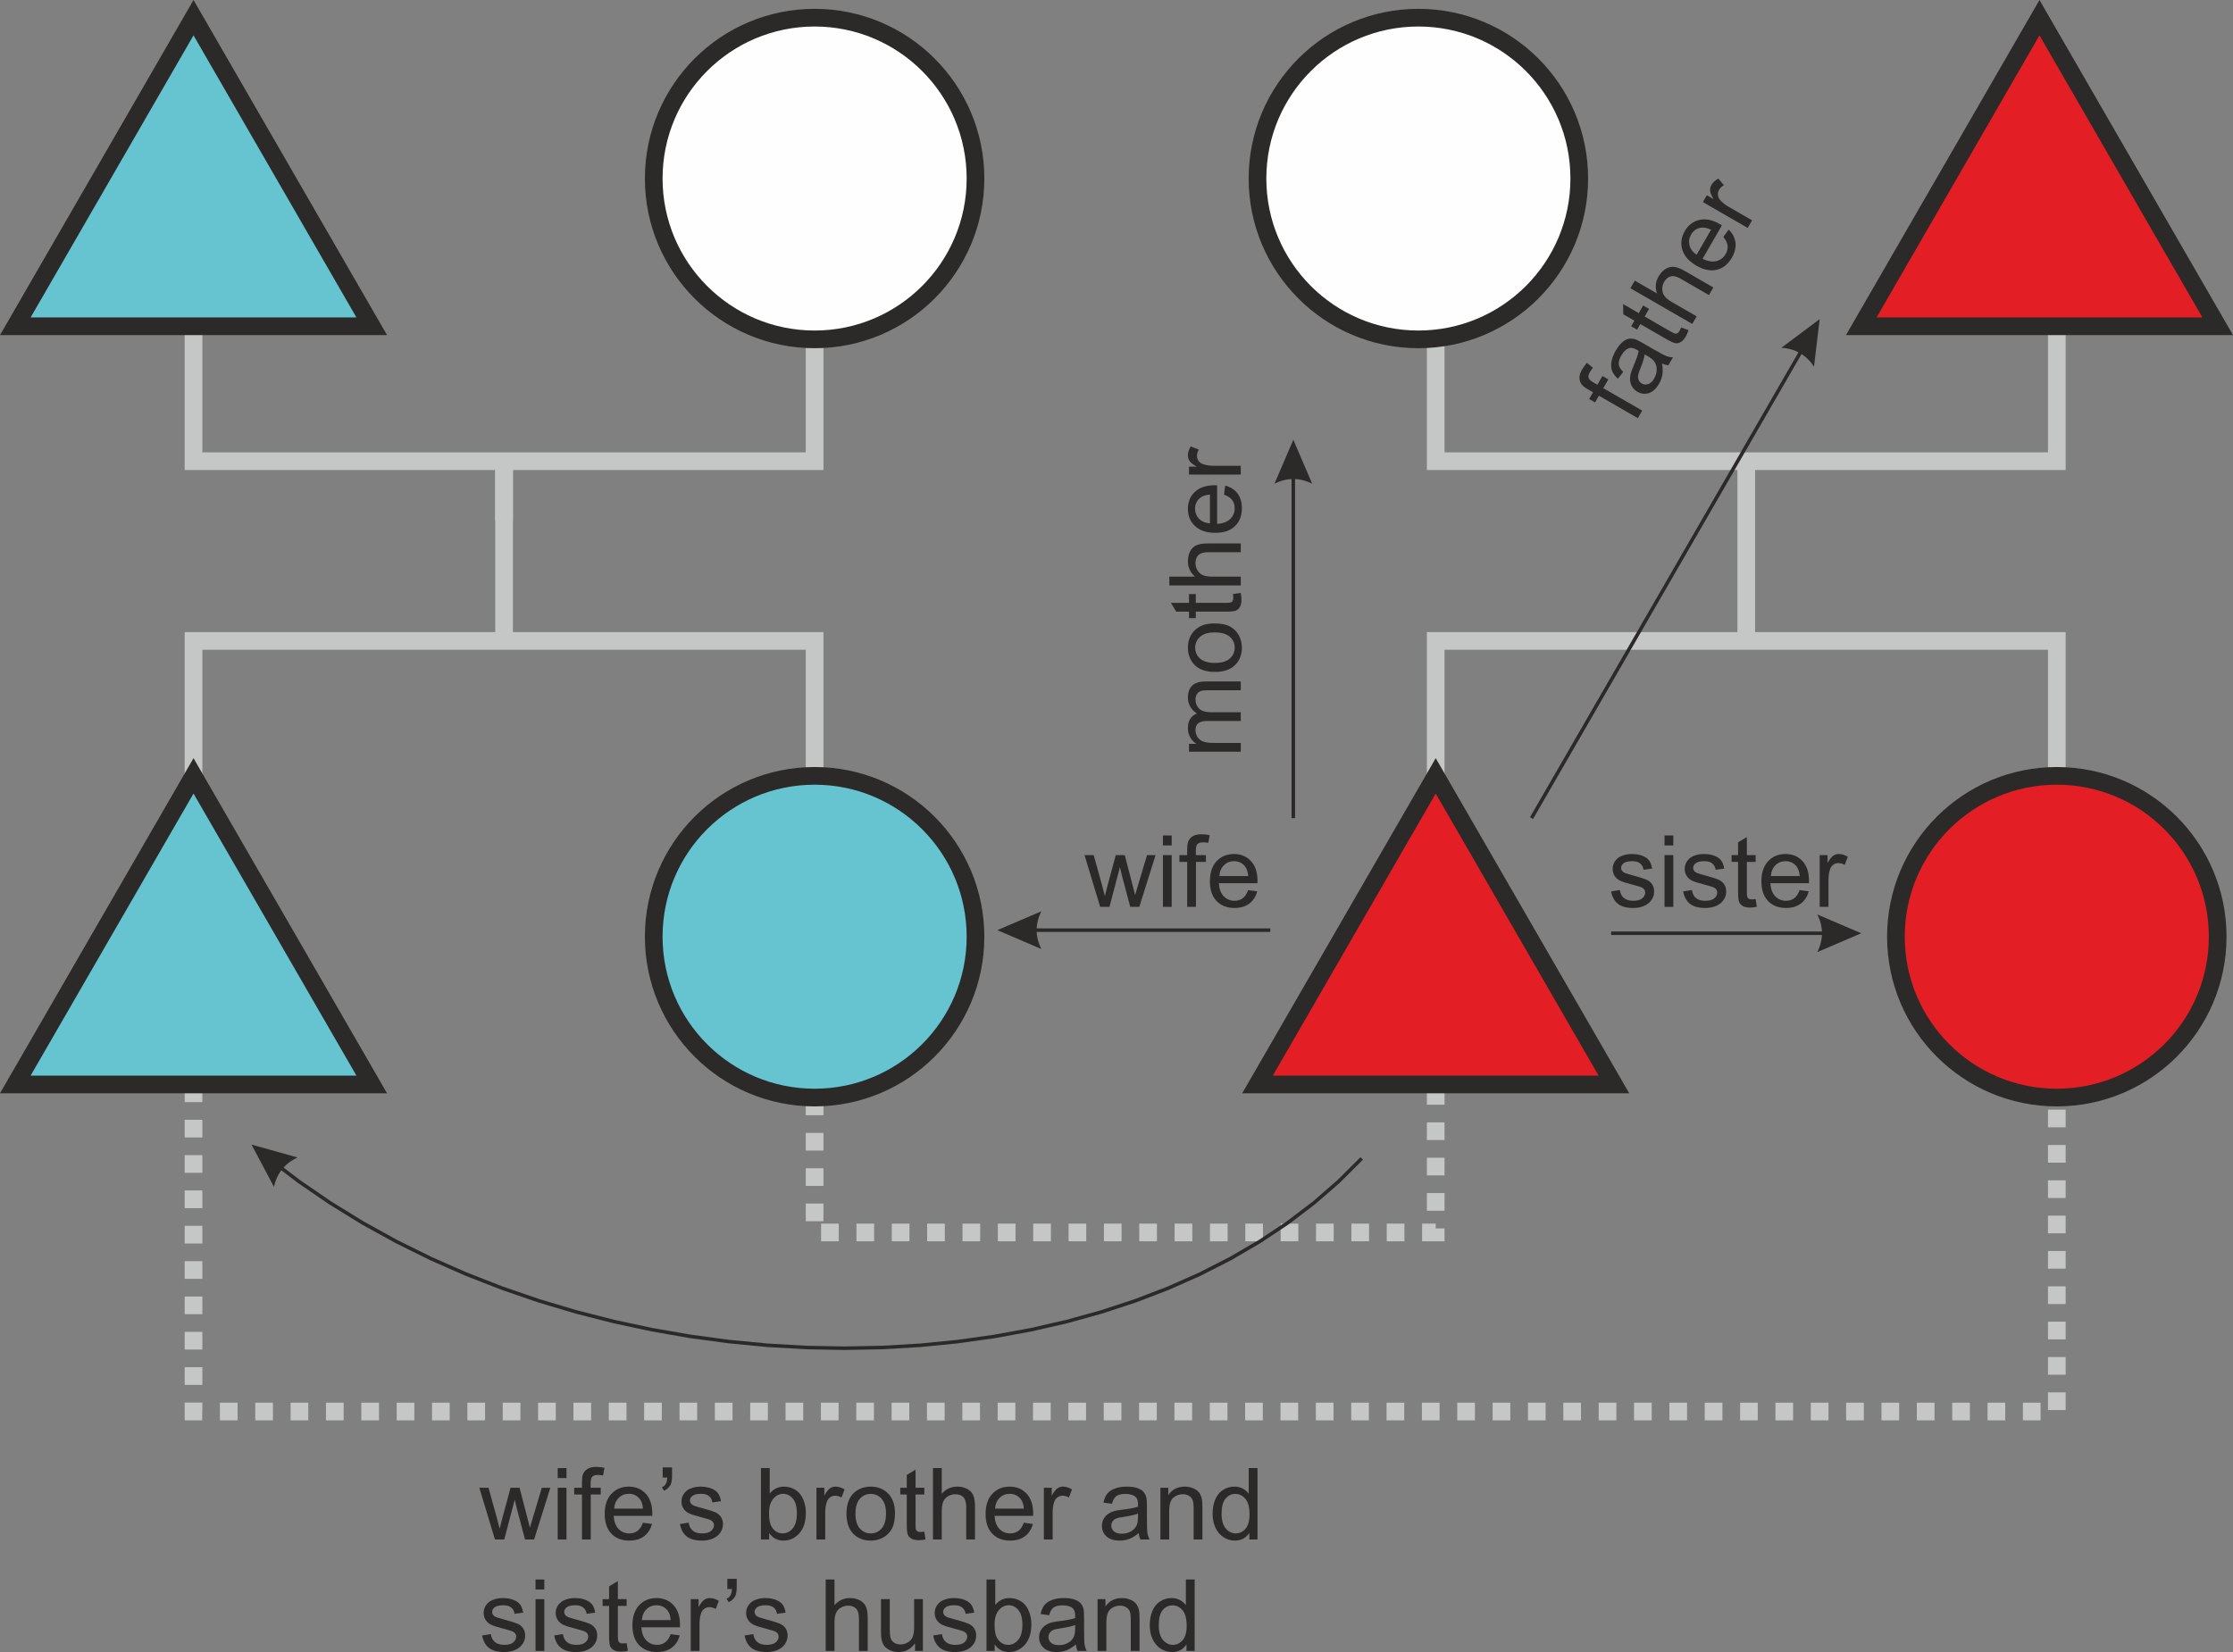 <?xml version="1.0" encoding="UTF-8"?>
<!DOCTYPE svg PUBLIC "-//W3C//DTD SVG 1.1//EN" "http://www.w3.org/Graphics/SVG/1.1/DTD/svg11.dtd">
<!-- Creator: CorelDRAW 2018 (64-Bit) -->
<svg xmlns="http://www.w3.org/2000/svg" xml:space="preserve" width="126.326mm" height="93.483mm" version="1.1" style="shape-rendering:geometricPrecision; text-rendering:geometricPrecision; image-rendering:optimizeQuality; fill-rule:evenodd; clip-rule:evenodd"
viewBox="0 0 30423.47 22513.73"
 xmlns:xlink="http://www.w3.org/1999/xlink">
 <rect x="0" y="0" width="30423.47" height="22513.73" fill="#808080" stroke="none"/>
 <defs>
  <style type="text/css">
   <![CDATA[
    .str0 {stroke:#C5C6C6;stroke-width:240.83;stroke-miterlimit:22.926}
    .str2 {stroke:#2B2A29;stroke-width:240.83;stroke-miterlimit:22.926}
    .str1 {stroke:#C5C6C6;stroke-width:240.83;stroke-miterlimit:22.926;stroke-dasharray:240.833 240.833}
    .fil0 {fill:none}
    .fil4 {fill:#FEFEFE}
    .fil3 {fill:#E31E24}
    .fil2 {fill:#66C3D0}
    .fil1 {fill:#2B2A29;fill-rule:nonzero}
   ]]>
  </style>
 </defs>
 <g id="Layer_x0020_1">
  <polyline class="fil0 str0" points="2636.64,10573.29 2636.64,8734.76 11098.74,8734.76 11098.74,10573.29 "/>
  <polyline class="fil0 str0" points="19560.85,10573.29 19560.85,8734.76 28022.94,8734.76 28022.94,10573.29 "/>
  <polyline class="fil0 str1" points="11098.74,14957.27 11098.74,16795.8 19560.85,16795.8 19560.85,14778.84 "/>
  <polyline class="fil0 str1" points="2636.64,14778.84 2636.64,19235.97 28022.94,19235.99 28022.94,14957.27 "/>
  <polyline class="fil0 str0" points="2636.64,4446.39 2636.64,6284.91 11098.74,6284.91 11098.74,4446.39 "/>
  <line class="fil0 str0" x1="6867.7" y1="7097.1" x2="6867.7" y2= "6284.91" />
  <polyline class="fil0 str0" points="19560.83,4446.39 19560.83,6284.91 28022.92,6284.91 28022.92,4446.39 "/>
  <line class="fil0 str0" x1="23791.89" y1="8734.76" x2="23791.89" y2= "6284.91" />
  <path class="fil1" d="M6743.65 20980.13l-213.19 -705.5 125.06 0 112.59 407.13 39.88 151.56c1.59,-7.47 13.82,-55.97 36.49,-145.44l111.67 -413.25 122.58 0 106.26 409.61 34.66 134.36 40.56 -136.17 121.89 -407.8 116.23 0 -221.35 705.5 -123.69 0 -111.92 -422.08 -28.32 -120.75 -142.74 542.84 -126.65 0z"/>
  <path id="1" class="fil1" d="M7598.46 20142.75l0 -135.93 119.62 0 0 135.93 -119.62 0zm0 837.38l0 -705.5 119.62 0 0 705.5 -119.62 0z"/>
  <path id="2" class="fil1" d="M7929.03 20980.13l0 -613.07 -106.04 0 0 -92.43 106.04 0 0 -74.78c0,-47.35 4.07,-82.46 12.45,-105.34 11.56,-30.83 31.5,-55.97 60.5,-75.24 28.78,-19.24 69.31,-28.76 121.43,-28.76 33.76,0 70.93,4.07 111.7,11.99l-17.89 104.69c-24.93,-4.31 -48.26,-6.57 -70.47,-6.57 -36.25,0 -61.85,7.71 -77.02,23.1 -14.96,15.41 -22.45,44.19 -22.45,86.31l0 64.59 137.3 0 0 92.43 -135.93 0 0 613.07 -119.62 0z"/>
  <path id="3" class="fil1" d="M8759.35 20751.75l123.72 16.33c-19.27,71.82 -55.3,127.76 -107.85,167.43 -52.57,39.64 -119.62,59.58 -201.41,59.58 -102.86,0 -184.43,-31.72 -244.69,-95.15 -60.26,-63.22 -90.41,-152.25 -90.41,-266.67 0,-118.25 30.37,-210.25 91.32,-275.49 60.93,-65.48 140,-98.09 237.2,-98.09 94.02,0 170.82,31.93 230.41,96.04 59.58,64.13 89.49,154.3 89.49,270.53 0,7.01 -0.22,17.68 -0.67,31.72l-525.4 0c4.55,77.26 26.3,136.6 65.72,177.61 39.18,41.01 88.34,61.63 147.03,61.63 43.71,0 81.11,-11.56 111.92,-34.66 31.04,-23.12 55.51,-60.04 73.62,-110.81zm-391.47 -191.66l392.85 0c-5.2,-59.37 -20.4,-103.78 -45.08,-133.45 -37.83,-46 -87.23,-69.1 -147.73,-69.1 -54.81,0 -100.81,18.35 -138.19,55.05 -37.16,36.7 -57.78,85.86 -61.85,147.49z"/>
  <path id="4" class="fil1" d="M9028.75 20135.96l0 -138.65 127.76 0 0 110.11c0,58.91 -6.79,101.49 -20.62,127.33 -19.24,35.79 -48.94,62.52 -89.49,80.66l-28.54 -47.13c24.01,-9.73 41.69,-24.93 53.47,-46 11.78,-20.83 18.35,-49.61 19.72,-86.31l-62.3 0z"/>
  <path id="5" class="fil1" d="M9264.14 20769.43l118.25 -19.03c6.57,47.35 25.17,83.59 55.51,108.98 30.37,25.14 72.95,37.83 127.33,37.83 55.05,0 95.83,-11.1 122.56,-33.52 26.52,-22.2 39.88,-48.5 39.88,-78.63 0,-26.95 -11.99,-48.24 -35.79,-63.65 -16.76,-10.64 -57.56,-24.01 -122.34,-40.56 -87.45,-21.99 -147.94,-41.01 -181.93,-57.1 -33.76,-16.3 -59.37,-38.51 -76.8,-67.05 -17.46,-28.32 -26.3,-59.82 -26.3,-94.26 0,-31.48 7.25,-60.5 21.53,-87.23 14.5,-26.73 33.98,-48.94 58.69,-66.59 18.57,-13.61 43.95,-25.17 75.89,-34.68 32.18,-9.51 66.37,-14.26 103.08,-14.26 55.3,0 103.78,7.92 145.46,24.01 41.91,15.85 72.73,37.59 92.67,64.78 19.7,27.43 33.52,63.89 40.99,109.68l-116.9 16.3c-5.2,-36.7 -20.62,-65.48 -46,-86.1 -25.36,-20.62 -61.17,-30.8 -107.6,-30.8 -54.6,0 -93.8,9.06 -117.14,27.19 -23.34,18.11 -35.11,39.4 -35.11,63.65 0,15.41 4.77,29.45 14.5,41.91 9.75,12.69 24.93,23.34 45.78,31.72 11.99,4.55 46.89,14.74 105.34,30.59 84.27,22.45 143.18,41.01 176.72,55.3 33.52,14.26 59.8,35.33 78.82,62.52 19.27,27.41 28.78,61.41 28.78,102.19 0,39.64 -11.56,77.02 -34.9,112.16 -23.34,35.11 -56.86,62.3 -100.57,81.55 -43.95,19.27 -93.59,28.78 -148.86,28.78 -91.54,0 -161.55,-19.03 -209.57,-56.86 -48.02,-38.08 -78.61,-94.26 -91.97,-168.8z"/>
  <path id="6" class="fil1" d="M10479.17 20980.13l-111.46 0 0 -973.3 119.62 0 0 347.33c50.53,-63 114.85,-94.48 193.24,-94.48 43.28,0 84.51,8.6 123.26,26.06 38.75,17.44 70.47,42.12 95.61,73.62 24.93,31.72 44.63,69.77 58.67,114.42 14.28,44.39 21.31,92.19 21.31,142.96 0,120.51 -29.91,213.86 -89.49,279.56 -59.82,65.94 -131.4,98.79 -215.02,98.79 -83.14,0 -148.4,-34.66 -195.75,-103.78l0 88.82zm-1.35 -357.97c0,84.29 11.56,145.25 34.44,182.84 37.59,61.41 88.36,92.22 152.47,92.22 52.33,0 97.42,-22.66 135.25,-67.96 38.05,-45.32 57.1,-112.83 57.1,-202.54 0,-92 -18.13,-159.74 -54.6,-203.46 -36.49,-43.74 -80.66,-65.7 -132.31,-65.7 -52.33,0 -97.44,22.64 -135.28,67.96 -38.05,45.3 -57.08,110.78 -57.08,196.64z"/>
  <path id="7" class="fil1" d="M11123.73 20980.13l0 -705.5 107.39 0 0 108.06c27.41,-50.07 52.79,-83.16 76.13,-99.01 23.34,-16.09 48.94,-24.01 76.8,-24.01 40.32,0 81.33,12.67 123.02,37.83l-42.6 110.33c-29,-16.3 -57.99,-24.47 -86.99,-24.47 -26.06,0 -49.39,7.92 -70.01,23.55 -20.62,15.65 -35.33,37.4 -44.17,65.27 -13.37,42.36 -19.94,88.8 -19.94,139.32l0 368.62 -119.62 0z"/>
  <path id="8" class="fil1" d="M11532.91 20627.38c0,-130.27 36.25,-226.79 108.98,-289.55 60.47,-52.09 134.58,-78.15 221.78,-78.15 96.74,0 176.05,31.72 237.68,95.15 61.39,63.19 92.19,150.88 92.19,262.58 0,90.63 -13.58,161.77 -40.77,213.64 -27.19,51.88 -66.83,92.22 -118.95,120.97 -51.88,28.78 -108.74,43.06 -170.15,43.06 -98.77,0 -178.53,-31.5 -239.46,-94.7 -60.95,-63.22 -91.3,-154.3 -91.3,-273.01zm122.34 0.22c0,90.17 19.7,157.7 59.12,202.32 39.64,44.87 89.25,67.29 149.29,67.29 59.37,0 108.76,-22.42 148.4,-67.51 39.42,-45.11 59.12,-113.75 59.12,-205.96 0,-86.99 -19.92,-152.93 -59.58,-197.56 -39.64,-44.87 -89.04,-67.29 -147.94,-67.29 -60.04,0 -109.65,22.2 -149.29,66.83 -39.42,44.63 -59.12,111.92 -59.12,201.87z"/>
  <path id="9" class="fil1" d="M12593.42 20873.42l16.3 105.58c-33.52,7.03 -63.65,10.64 -89.93,10.64 -43.28,0 -76.8,-6.79 -100.84,-20.62 -23.77,-13.82 -40.53,-31.72 -50.29,-54.14 -9.73,-22.45 -14.5,-69.55 -14.5,-141.37l0 -406.45 -88.36 0 0 -92.43 88.36 0 0 -174.46 119.62 -71.82 0 246.28 119.62 0 0 92.43 -119.62 0 0 413.25c0,34.2 2.05,56.19 6.33,65.92 4.09,9.75 10.89,17.46 20.4,23.34 9.51,5.66 23.12,8.62 40.77,8.62 13.15,0 30.59,-1.59 52.12,-4.77z"/>
  <path id="10" class="fil1" d="M12711.45 20980.13l0 -973.3 119.62 0 0 350.27c55.51,-65.03 125.52,-97.42 210.25,-97.42 51.9,0 96.98,10.19 135.49,30.8 38.29,20.62 65.7,48.94 82.24,85.18 16.55,36.25 24.69,89.04 24.69,157.91l0 446.55 -119.62 0 0 -446.1c0,-59.58 -12.91,-103.08 -38.51,-130.27 -25.84,-27.19 -62.09,-40.8 -109.19,-40.8 -35.14,0 -68.2,9.08 -99.25,27.43 -31.04,18.35 -53.01,43.28 -66.37,74.75 -13.15,31.26 -19.72,74.54 -19.72,129.83l0 385.14 -119.62 0z"/>
  <path id="11" class="fil1" d="M13948.69 20751.75l123.72 16.33c-19.27,71.82 -55.3,127.76 -107.85,167.43 -52.57,39.64 -119.62,59.58 -201.41,59.58 -102.86,0 -184.43,-31.72 -244.69,-95.15 -60.26,-63.22 -90.41,-152.25 -90.41,-266.67 0,-118.25 30.37,-210.25 91.32,-275.49 60.93,-65.48 140,-98.09 237.2,-98.09 94.02,0 170.82,31.93 230.41,96.04 59.58,64.13 89.49,154.3 89.49,270.53 0,7.01 -0.22,17.68 -0.67,31.72l-525.4 0c4.55,77.26 26.3,136.6 65.72,177.61 39.18,41.01 88.34,61.63 147.03,61.63 43.71,0 81.11,-11.56 111.92,-34.66 31.04,-23.12 55.51,-60.04 73.62,-110.81zm-391.47 -191.66l392.85 0c-5.2,-59.37 -20.4,-103.78 -45.08,-133.45 -37.83,-46 -87.23,-69.1 -147.73,-69.1 -54.81,0 -100.81,18.35 -138.19,55.05 -37.16,36.7 -57.78,85.86 -61.85,147.49z"/>
  <path id="12" class="fil1" d="M14222.15 20980.13l0 -705.5 107.39 0 0 108.06c27.41,-50.07 52.79,-83.16 76.13,-99.01 23.34,-16.09 48.94,-24.01 76.8,-24.01 40.32,0 81.33,12.67 123.02,37.83l-42.6 110.33c-29,-16.3 -57.99,-24.47 -86.99,-24.47 -26.06,0 -49.39,7.92 -70.01,23.55 -20.62,15.65 -35.33,37.4 -44.17,65.27 -13.37,42.36 -19.94,88.8 -19.94,139.32l0 368.62 -119.62 0z"/>
  <path id="13" class="fil1" d="M15514.68 20891.77c-44.41,37.83 -87.23,64.35 -128.24,79.98 -40.99,15.63 -84.94,23.34 -132.07,23.34 -77.5,0 -137.08,-18.81 -178.77,-56.64 -41.69,-37.62 -62.52,-85.86 -62.52,-144.55 0,-34.44 7.92,-65.92 23.55,-94.48 15.87,-28.54 36.49,-51.2 61.87,-68.42 25.6,-17.22 54.14,-30.35 86.07,-39.18 23.58,-6.12 59.15,-12.02 106.5,-17.89 96.5,-11.34 167.88,-25.17 213.4,-41.01 0.46,-16.3 0.7,-26.73 0.7,-31.04 0,-48.48 -11.34,-82.7 -33.98,-102.62 -30.59,-26.97 -76.13,-40.34 -136.41,-40.34 -56.4,0 -98.09,9.97 -124.82,29.67 -26.97,19.72 -46.67,54.62 -59.58,104.91l-116.9 -16.3c10.64,-50.07 28.08,-90.63 52.55,-121.45 24.47,-30.8 59.82,-54.36 106.04,-71.14 45.98,-16.52 99.68,-24.9 160.4,-24.9 60.28,0 109.43,7.01 147.27,21.29 37.62,14.28 65.48,31.93 83.14,53.47 17.68,21.53 30.15,48.72 37.4,81.57 3.85,20.37 5.88,57.08 5.88,109.87l0 158.59c0,110.81 2.5,180.79 7.49,210.49 4.74,29.67 14.71,57.99 29.21,85.18l-125.06 0c-11.99,-25.14 -19.7,-54.6 -23.1,-88.36zm-9.51 -265.06c-43.49,17.65 -108.76,32.61 -195.75,44.84 -49.39,7.03 -84.29,14.96 -104.67,23.79 -20.4,8.84 -36.03,21.75 -47.13,38.51 -11.1,17 -16.76,35.81 -16.76,56.64 0,31.5 11.99,57.99 36.25,79.07 24.23,21.07 59.58,31.72 106.04,31.72 45.98,0 86.99,-9.97 123.02,-30.13 35.79,-19.94 62.3,-47.35 79.07,-82 12.91,-26.97 19.24,-66.61 19.24,-118.95l0.7 -43.49z"/>
  <path id="14" class="fil1" d="M15809.87 20980.13l0 -705.5 107.39 0 0 100.14c51.66,-76.8 126.44,-115.09 224.07,-115.09 42.6,0 81.57,7.71 117.14,22.88 35.57,15.17 62.3,35.33 79.98,60.04 17.65,24.69 30.13,54.14 37.14,88.12 4.31,22.2 6.57,60.95 6.57,116.23l0 433.19 -119.62 0 0 -428.66c0,-48.7 -4.53,-85.18 -13.82,-109.19 -9.27,-24.01 -25.82,-43.28 -49.37,-57.78 -23.58,-14.28 -51.44,-21.53 -83.16,-21.53 -50.74,0 -94.48,16.09 -131.4,48.5 -36.94,32.15 -55.3,93.56 -55.3,183.73l0 384.92 -119.62 0z"/>
  <path id="15" class="fil1" d="M17021.29 20980.13l0 -89.49c-44.63,69.55 -110.33,104.45 -197.1,104.45 -56.19,0 -107.85,-15.41 -154.76,-46.46 -47.11,-30.8 -83.59,-74.08 -109.65,-129.35 -25.82,-55.51 -38.73,-119.16 -38.73,-191.22 0,-70.23 11.78,-133.9 35.11,-191.22 23.55,-57.08 58.67,-101.03 105.58,-131.4 46.67,-30.59 99.22,-45.76 157,-45.76 42.58,0 80.41,9.06 113.5,26.95 33.07,17.89 60.04,41.47 80.87,70.23l0 -350.03 119.62 0 0 973.3 -111.46 0zm-377.89 -351.86c0,90.19 19.03,157.48 57.32,202.11 38.05,44.63 83.14,66.83 135.01,66.83 52.36,0 96.74,-21.29 133.45,-63.89 36.49,-42.6 54.84,-107.6 54.84,-195.08 0,-96.04 -18.57,-166.73 -55.97,-211.84 -37.14,-45.08 -83.14,-67.51 -137.73,-67.51 -53.25,0 -97.66,21.53 -133.45,64.81 -35.57,43.25 -53.47,111.46 -53.47,204.56z"/>
  <path id="16" class="fil1" d="M6569.21 22288.07l118.25 -19.03c6.57,47.35 25.17,83.59 55.51,108.98 30.37,25.14 72.95,37.83 127.33,37.83 55.05,0 95.83,-11.1 122.56,-33.52 26.52,-22.2 39.88,-48.5 39.88,-78.63 0,-26.95 -11.99,-48.24 -35.79,-63.65 -16.76,-10.64 -57.56,-24.01 -122.34,-40.56 -87.45,-21.99 -147.94,-41.01 -181.93,-57.1 -33.76,-16.3 -59.37,-38.51 -76.8,-67.05 -17.46,-28.32 -26.3,-59.82 -26.3,-94.26 0,-31.48 7.25,-60.5 21.53,-87.23 14.5,-26.73 33.98,-48.94 58.69,-66.59 18.57,-13.61 43.95,-25.17 75.89,-34.68 32.18,-9.51 66.37,-14.26 103.08,-14.26 55.3,0 103.78,7.92 145.46,24.01 41.91,15.85 72.73,37.59 92.67,64.78 19.7,27.43 33.52,63.89 40.99,109.68l-116.9 16.3c-5.2,-36.7 -20.62,-65.48 -46,-86.1 -25.36,-20.62 -61.17,-30.8 -107.6,-30.8 -54.6,0 -93.8,9.06 -117.14,27.19 -23.34,18.11 -35.11,39.4 -35.11,63.65 0,15.41 4.77,29.45 14.5,41.91 9.75,12.69 24.93,23.34 45.78,31.72 11.99,4.55 46.89,14.74 105.34,30.59 84.27,22.45 143.18,41.01 176.72,55.3 33.52,14.26 59.8,35.33 78.82,62.52 19.27,27.41 28.78,61.41 28.78,102.19 0,39.64 -11.56,77.02 -34.9,112.16 -23.34,35.11 -56.86,62.3 -100.57,81.55 -43.95,19.27 -93.59,28.78 -148.86,28.78 -91.54,0 -161.55,-19.03 -209.57,-56.86 -48.02,-38.08 -78.61,-94.26 -91.97,-168.8z"/>
  <path id="17" class="fil1" d="M7296.46 21661.4l0 -135.93 119.62 0 0 135.93 -119.62 0zm0 837.38l0 -705.5 119.62 0 0 705.5 -119.62 0z"/>
  <path id="18" class="fil1" d="M7550.9 22288.07l118.25 -19.03c6.57,47.35 25.17,83.59 55.51,108.98 30.37,25.14 72.95,37.83 127.33,37.83 55.05,0 95.83,-11.1 122.56,-33.52 26.52,-22.2 39.88,-48.5 39.88,-78.63 0,-26.95 -11.99,-48.24 -35.79,-63.65 -16.76,-10.64 -57.56,-24.01 -122.34,-40.56 -87.45,-21.99 -147.94,-41.01 -181.93,-57.1 -33.76,-16.3 -59.37,-38.51 -76.8,-67.05 -17.46,-28.32 -26.3,-59.82 -26.3,-94.26 0,-31.48 7.25,-60.5 21.53,-87.23 14.5,-26.73 33.98,-48.94 58.69,-66.59 18.57,-13.61 43.95,-25.17 75.89,-34.68 32.18,-9.51 66.37,-14.26 103.08,-14.26 55.3,0 103.78,7.92 145.46,24.01 41.91,15.85 72.73,37.59 92.67,64.78 19.7,27.43 33.52,63.89 40.99,109.68l-116.9 16.3c-5.2,-36.7 -20.62,-65.48 -46,-86.1 -25.36,-20.62 -61.17,-30.8 -107.6,-30.8 -54.6,0 -93.8,9.06 -117.14,27.19 -23.34,18.11 -35.11,39.4 -35.11,63.65 0,15.41 4.77,29.45 14.5,41.91 9.75,12.69 24.93,23.34 45.78,31.72 11.99,4.55 46.89,14.74 105.34,30.59 84.27,22.45 143.18,41.01 176.72,55.3 33.52,14.26 59.8,35.33 78.82,62.52 19.27,27.41 28.78,61.41 28.78,102.19 0,39.64 -11.56,77.02 -34.9,112.16 -23.34,35.11 -56.86,62.3 -100.57,81.55 -43.95,19.27 -93.59,28.78 -148.86,28.78 -91.54,0 -161.55,-19.03 -209.57,-56.86 -48.02,-38.08 -78.61,-94.26 -91.97,-168.8z"/>
  <path id="19" class="fil1" d="M8537.79 22392.07l16.3 105.58c-33.52,7.03 -63.65,10.64 -89.93,10.64 -43.28,0 -76.8,-6.79 -100.84,-20.62 -23.77,-13.82 -40.53,-31.72 -50.29,-54.14 -9.73,-22.45 -14.5,-69.55 -14.5,-141.37l0 -406.45 -88.36 0 0 -92.43 88.36 0 0 -174.46 119.62 -71.82 0 246.28 119.62 0 0 92.43 -119.62 0 0 413.25c0,34.2 2.05,56.19 6.33,65.92 4.09,9.75 10.89,17.46 20.4,23.34 9.51,5.66 23.12,8.62 40.77,8.62 13.15,0 30.59,-1.59 52.12,-4.77z"/>
  <path id="20" class="fil1" d="M9137.03 22270.4l123.72 16.33c-19.27,71.82 -55.3,127.76 -107.85,167.43 -52.57,39.64 -119.62,59.58 -201.41,59.58 -102.86,0 -184.43,-31.72 -244.69,-95.15 -60.26,-63.22 -90.41,-152.25 -90.41,-266.67 0,-118.25 30.37,-210.25 91.32,-275.49 60.93,-65.48 140,-98.09 237.2,-98.09 94.02,0 170.82,31.93 230.41,96.04 59.58,64.13 89.49,154.3 89.49,270.53 0,7.01 -0.22,17.68 -0.67,31.72l-525.4 0c4.55,77.26 26.3,136.6 65.72,177.61 39.18,41.01 88.34,61.63 147.03,61.63 43.71,0 81.11,-11.56 111.92,-34.66 31.04,-23.12 55.51,-60.04 73.62,-110.81zm-391.47 -191.66l392.85 0c-5.2,-59.37 -20.4,-103.78 -45.08,-133.45 -37.83,-46 -87.23,-69.1 -147.73,-69.1 -54.81,0 -100.81,18.35 -138.19,55.05 -37.16,36.7 -57.78,85.86 -61.85,147.49z"/>
  <path id="21" class="fil1" d="M9410.49 22498.78l0 -705.5 107.39 0 0 108.06c27.41,-50.07 52.79,-83.16 76.13,-99.01 23.34,-16.09 48.94,-24.01 76.8,-24.01 40.32,0 81.33,12.67 123.02,37.83l-42.6 110.33c-29,-16.3 -57.99,-24.47 -86.99,-24.47 -26.06,0 -49.39,7.92 -70.01,23.55 -20.62,15.65 -35.33,37.4 -44.17,65.27 -13.37,42.36 -19.94,88.8 -19.94,139.32l0 368.62 -119.62 0z"/>
  <path id="22" class="fil1" d="M9909.62 21654.61l0 -138.65 127.76 0 0 110.11c0,58.91 -6.79,101.49 -20.62,127.33 -19.24,35.79 -48.94,62.52 -89.49,80.66l-28.54 -47.13c24.01,-9.73 41.69,-24.93 53.47,-46 11.78,-20.83 18.35,-49.61 19.72,-86.31l-62.3 0z"/>
  <path id="23" class="fil1" d="M10145.01 22288.07l118.25 -19.03c6.57,47.35 25.17,83.59 55.51,108.98 30.37,25.14 72.95,37.83 127.33,37.83 55.05,0 95.83,-11.1 122.56,-33.52 26.52,-22.2 39.88,-48.5 39.88,-78.63 0,-26.95 -11.99,-48.24 -35.79,-63.65 -16.76,-10.64 -57.56,-24.01 -122.34,-40.56 -87.45,-21.99 -147.94,-41.01 -181.93,-57.1 -33.76,-16.3 -59.37,-38.51 -76.8,-67.05 -17.46,-28.32 -26.3,-59.82 -26.3,-94.26 0,-31.48 7.25,-60.5 21.53,-87.23 14.5,-26.73 33.98,-48.94 58.69,-66.59 18.57,-13.61 43.95,-25.17 75.89,-34.68 32.18,-9.51 66.37,-14.26 103.08,-14.26 55.3,0 103.78,7.92 145.46,24.01 41.91,15.85 72.73,37.59 92.67,64.78 19.7,27.43 33.52,63.89 40.99,109.68l-116.9 16.3c-5.2,-36.7 -20.62,-65.48 -46,-86.1 -25.36,-20.62 -61.17,-30.8 -107.6,-30.8 -54.6,0 -93.8,9.06 -117.14,27.19 -23.34,18.11 -35.11,39.4 -35.11,63.65 0,15.41 4.77,29.45 14.5,41.91 9.75,12.69 24.93,23.34 45.78,31.72 11.99,4.55 46.89,14.74 105.34,30.59 84.27,22.45 143.18,41.01 176.72,55.3 33.52,14.26 59.8,35.33 78.82,62.52 19.27,27.41 28.78,61.41 28.78,102.19 0,39.64 -11.56,77.02 -34.9,112.16 -23.34,35.11 -56.86,62.3 -100.57,81.55 -43.95,19.27 -93.59,28.78 -148.86,28.78 -91.54,0 -161.55,-19.03 -209.57,-56.86 -48.02,-38.08 -78.61,-94.26 -91.97,-168.8z"/>
  <path id="24" class="fil1" d="M11249.93 22498.78l0 -973.3 119.62 0 0 350.27c55.51,-65.03 125.52,-97.42 210.25,-97.42 51.9,0 96.98,10.19 135.49,30.8 38.29,20.62 65.7,48.94 82.24,85.18 16.55,36.25 24.69,89.04 24.69,157.91l0 446.55 -119.62 0 0 -446.1c0,-59.58 -12.91,-103.08 -38.51,-130.27 -25.84,-27.19 -62.09,-40.8 -109.19,-40.8 -35.14,0 -68.2,9.08 -99.25,27.43 -31.04,18.35 -53.01,43.28 -66.37,74.75 -13.15,31.26 -19.72,74.54 -19.72,129.83l0 385.14 -119.62 0z"/>
  <path id="25" class="fil1" d="M12466.79 22498.78l0 -104.91c-54.84,79.98 -129.13,119.86 -223.16,119.86 -41.47,0 -80.22,-7.92 -116.23,-23.79 -36.03,-16.09 -62.76,-36.03 -80.22,-60.04 -17.44,-24.23 -29.67,-53.68 -36.7,-88.58 -4.74,-23.55 -7.25,-60.71 -7.25,-111.48l0 -436.56 119.62 0 0 390.34c0,62.3 2.5,104.45 7.27,125.98 7.47,31.48 23.31,55.95 47.78,73.86 24.25,17.89 54.16,26.95 89.95,26.95 35.81,0 69.34,-9.06 100.6,-27.41 31.26,-18.35 53.47,-43.49 66.61,-75 12.91,-31.5 19.48,-77.48 19.48,-137.52l0 -377.22 119.62 0 0 705.5 -107.39 0z"/>
  <path id="26" class="fil1" d="M12714.42 22288.07l118.25 -19.03c6.57,47.35 25.17,83.59 55.51,108.98 30.37,25.14 72.95,37.83 127.33,37.83 55.05,0 95.83,-11.1 122.56,-33.52 26.52,-22.2 39.88,-48.5 39.88,-78.63 0,-26.95 -11.99,-48.24 -35.79,-63.65 -16.76,-10.64 -57.56,-24.01 -122.34,-40.56 -87.45,-21.99 -147.94,-41.01 -181.93,-57.1 -33.76,-16.3 -59.37,-38.51 -76.8,-67.05 -17.46,-28.32 -26.3,-59.82 -26.3,-94.26 0,-31.48 7.25,-60.5 21.53,-87.23 14.5,-26.73 33.98,-48.94 58.69,-66.59 18.57,-13.61 43.95,-25.17 75.89,-34.68 32.18,-9.51 66.37,-14.26 103.08,-14.26 55.3,0 103.78,7.92 145.46,24.01 41.91,15.85 72.73,37.59 92.67,64.78 19.7,27.43 33.52,63.89 40.99,109.68l-116.9 16.3c-5.2,-36.7 -20.62,-65.48 -46,-86.1 -25.36,-20.62 -61.17,-30.8 -107.6,-30.8 -54.6,0 -93.8,9.06 -117.14,27.19 -23.34,18.11 -35.11,39.4 -35.11,63.65 0,15.41 4.77,29.45 14.5,41.91 9.75,12.69 24.93,23.34 45.78,31.72 11.99,4.55 46.89,14.74 105.34,30.59 84.27,22.45 143.18,41.01 176.72,55.3 33.52,14.26 59.8,35.33 78.82,62.52 19.27,27.41 28.78,61.41 28.78,102.19 0,39.64 -11.56,77.02 -34.9,112.16 -23.34,35.11 -56.86,62.3 -100.57,81.55 -43.95,19.27 -93.59,28.78 -148.86,28.78 -91.54,0 -161.55,-19.03 -209.57,-56.86 -48.02,-38.08 -78.61,-94.26 -91.97,-168.8z"/>
  <path id="27" class="fil1" d="M13551.77 22498.78l-111.46 0 0 -973.3 119.62 0 0 347.33c50.53,-63 114.85,-94.48 193.24,-94.48 43.28,0 84.51,8.6 123.26,26.06 38.75,17.44 70.47,42.12 95.61,73.62 24.93,31.72 44.63,69.77 58.67,114.42 14.28,44.39 21.31,92.19 21.31,142.96 0,120.51 -29.91,213.86 -89.49,279.56 -59.82,65.94 -131.4,98.79 -215.02,98.79 -83.14,0 -148.4,-34.66 -195.75,-103.78l0 88.82zm-1.35 -357.97c0,84.29 11.56,145.25 34.44,182.84 37.59,61.41 88.36,92.22 152.47,92.22 52.33,0 97.42,-22.66 135.25,-67.96 38.05,-45.32 57.1,-112.83 57.1,-202.54 0,-92 -18.13,-159.74 -54.6,-203.46 -36.49,-43.74 -80.66,-65.7 -132.31,-65.7 -52.33,0 -97.44,22.64 -135.28,67.96 -38.05,45.3 -57.08,110.78 -57.08,196.64z"/>
  <path id="28" class="fil1" d="M14658.52 22410.42c-44.41,37.83 -87.23,64.35 -128.24,79.98 -40.99,15.63 -84.94,23.34 -132.07,23.34 -77.5,0 -137.08,-18.81 -178.77,-56.64 -41.69,-37.62 -62.52,-85.86 -62.52,-144.55 0,-34.44 7.92,-65.92 23.55,-94.48 15.87,-28.54 36.49,-51.2 61.87,-68.42 25.6,-17.22 54.14,-30.35 86.07,-39.18 23.58,-6.12 59.15,-12.02 106.5,-17.89 96.5,-11.34 167.88,-25.17 213.4,-41.01 0.46,-16.3 0.7,-26.73 0.7,-31.04 0,-48.48 -11.34,-82.7 -33.98,-102.62 -30.59,-26.97 -76.13,-40.34 -136.41,-40.34 -56.4,0 -98.09,9.97 -124.82,29.67 -26.97,19.72 -46.67,54.62 -59.58,104.91l-116.9 -16.3c10.64,-50.07 28.08,-90.63 52.55,-121.45 24.47,-30.8 59.82,-54.36 106.04,-71.14 45.98,-16.52 99.68,-24.9 160.4,-24.9 60.28,0 109.43,7.01 147.27,21.29 37.62,14.28 65.48,31.93 83.14,53.47 17.68,21.53 30.15,48.72 37.4,81.57 3.85,20.37 5.88,57.08 5.88,109.87l0 158.59c0,110.81 2.5,180.79 7.49,210.49 4.74,29.67 14.71,57.99 29.21,85.18l-125.06 0c-11.99,-25.14 -19.7,-54.6 -23.1,-88.36zm-9.51 -265.06c-43.49,17.65 -108.76,32.61 -195.75,44.84 -49.39,7.03 -84.29,14.96 -104.67,23.79 -20.4,8.84 -36.03,21.75 -47.13,38.51 -11.1,17 -16.76,35.81 -16.76,56.64 0,31.5 11.99,57.99 36.25,79.07 24.23,21.07 59.58,31.72 106.04,31.72 45.98,0 86.99,-9.97 123.02,-30.13 35.79,-19.94 62.3,-47.35 79.07,-82 12.91,-26.97 19.24,-66.61 19.24,-118.95l0.7 -43.49z"/>
  <path id="29" class="fil1" d="M14953.71 22498.78l0 -705.5 107.39 0 0 100.14c51.66,-76.8 126.44,-115.09 224.07,-115.09 42.6,0 81.57,7.71 117.14,22.88 35.57,15.17 62.3,35.33 79.98,60.04 17.65,24.69 30.13,54.14 37.14,88.12 4.31,22.2 6.57,60.95 6.57,116.23l0 433.19 -119.62 0 0 -428.66c0,-48.7 -4.53,-85.18 -13.82,-109.19 -9.27,-24.01 -25.82,-43.28 -49.37,-57.78 -23.58,-14.28 -51.44,-21.53 -83.16,-21.53 -50.74,0 -94.48,16.09 -131.4,48.5 -36.94,32.15 -55.3,93.56 -55.3,183.73l0 384.92 -119.62 0z"/>
  <path id="30" class="fil1" d="M16165.12 22498.78l0 -89.49c-44.63,69.55 -110.33,104.45 -197.1,104.45 -56.19,0 -107.85,-15.41 -154.76,-46.46 -47.11,-30.8 -83.59,-74.08 -109.65,-129.35 -25.82,-55.51 -38.73,-119.16 -38.73,-191.22 0,-70.23 11.78,-133.9 35.11,-191.22 23.55,-57.08 58.67,-101.03 105.58,-131.4 46.67,-30.59 99.22,-45.76 157,-45.76 42.58,0 80.41,9.06 113.5,26.95 33.07,17.89 60.04,41.47 80.87,70.23l0 -350.03 119.62 0 0 973.3 -111.46 0zm-377.89 -351.86c0,90.19 19.03,157.48 57.32,202.11 38.05,44.63 83.14,66.83 135.01,66.83 52.36,0 96.74,-21.29 133.45,-63.89 36.49,-42.6 54.84,-107.6 54.84,-195.08 0,-96.04 -18.57,-166.73 -55.97,-211.84 -37.14,-45.08 -83.14,-67.51 -137.73,-67.51 -53.25,0 -97.66,21.53 -133.45,64.81 -35.57,43.25 -53.47,111.46 -53.47,204.56z"/>
  <path class="fil1" d="M21951.05 12148.07l118.25 -19.03c6.57,47.35 25.17,83.59 55.51,108.98 30.37,25.14 72.95,37.83 127.33,37.83 55.05,0 95.83,-11.1 122.56,-33.52 26.52,-22.2 39.88,-48.5 39.88,-78.63 0,-26.95 -11.99,-48.24 -35.79,-63.65 -16.76,-10.64 -57.56,-24.01 -122.34,-40.56 -87.45,-21.99 -147.94,-41.01 -181.93,-57.1 -33.76,-16.3 -59.37,-38.51 -76.8,-67.05 -17.46,-28.32 -26.3,-59.82 -26.3,-94.26 0,-31.48 7.25,-60.5 21.53,-87.23 14.5,-26.73 33.98,-48.94 58.69,-66.59 18.57,-13.61 43.95,-25.17 75.89,-34.68 32.18,-9.51 66.37,-14.26 103.08,-14.26 55.3,0 103.78,7.92 145.46,24.01 41.91,15.85 72.73,37.59 92.67,64.78 19.7,27.43 33.52,63.89 40.99,109.68l-116.9 16.3c-5.2,-36.7 -20.62,-65.48 -46,-86.1 -25.36,-20.62 -61.17,-30.8 -107.6,-30.8 -54.6,0 -93.8,9.06 -117.14,27.19 -23.34,18.11 -35.11,39.4 -35.11,63.65 0,15.41 4.77,29.45 14.5,41.91 9.75,12.69 24.93,23.34 45.78,31.72 11.99,4.55 46.89,14.74 105.34,30.59 84.27,22.45 143.18,41.01 176.72,55.3 33.52,14.26 59.8,35.33 78.82,62.52 19.27,27.41 28.78,61.41 28.78,102.19 0,39.64 -11.56,77.02 -34.9,112.16 -23.34,35.11 -56.86,62.3 -100.57,81.55 -43.95,19.27 -93.59,28.78 -148.86,28.78 -91.54,0 -161.55,-19.03 -209.57,-56.86 -48.02,-38.08 -78.61,-94.26 -91.97,-168.8z"/>
  <path id="1" class="fil1" d="M22678.3 11521.4l0 -135.93 119.62 0 0 135.93 -119.62 0zm0 837.38l0 -705.5 119.62 0 0 705.5 -119.62 0z"/>
  <path id="2" class="fil1" d="M22932.74 12148.07l118.25 -19.03c6.57,47.35 25.17,83.59 55.51,108.98 30.37,25.14 72.95,37.83 127.33,37.83 55.05,0 95.83,-11.1 122.56,-33.52 26.52,-22.2 39.88,-48.5 39.88,-78.63 0,-26.95 -11.99,-48.24 -35.79,-63.65 -16.76,-10.64 -57.56,-24.01 -122.34,-40.56 -87.45,-21.99 -147.94,-41.01 -181.93,-57.1 -33.76,-16.3 -59.37,-38.51 -76.8,-67.05 -17.46,-28.32 -26.3,-59.82 -26.3,-94.26 0,-31.48 7.25,-60.5 21.53,-87.23 14.5,-26.73 33.98,-48.94 58.69,-66.59 18.57,-13.61 43.95,-25.17 75.89,-34.68 32.18,-9.51 66.37,-14.26 103.08,-14.26 55.3,0 103.78,7.92 145.46,24.01 41.91,15.85 72.73,37.59 92.67,64.78 19.7,27.43 33.52,63.89 40.99,109.68l-116.9 16.3c-5.2,-36.7 -20.62,-65.48 -46,-86.1 -25.36,-20.62 -61.17,-30.8 -107.6,-30.8 -54.6,0 -93.8,9.06 -117.14,27.19 -23.34,18.11 -35.11,39.4 -35.11,63.65 0,15.41 4.77,29.45 14.5,41.91 9.75,12.69 24.93,23.34 45.78,31.72 11.99,4.55 46.89,14.74 105.34,30.59 84.27,22.45 143.18,41.01 176.72,55.3 33.52,14.26 59.8,35.33 78.82,62.52 19.27,27.41 28.78,61.41 28.78,102.19 0,39.64 -11.56,77.02 -34.9,112.16 -23.34,35.11 -56.86,62.3 -100.57,81.55 -43.95,19.27 -93.59,28.78 -148.86,28.78 -91.54,0 -161.55,-19.03 -209.57,-56.86 -48.02,-38.08 -78.61,-94.26 -91.97,-168.8z"/>
  <path id="3" class="fil1" d="M23919.62 12252.06l16.3 105.58c-33.52,7.03 -63.65,10.64 -89.93,10.64 -43.28,0 -76.8,-6.79 -100.84,-20.62 -23.77,-13.82 -40.53,-31.72 -50.29,-54.14 -9.73,-22.45 -14.5,-69.55 -14.5,-141.37l0 -406.45 -88.36 0 0 -92.43 88.36 0 0 -174.46 119.62 -71.82 0 246.28 119.62 0 0 92.43 -119.62 0 0 413.25c0,34.2 2.05,56.19 6.33,65.92 4.09,9.75 10.89,17.46 20.4,23.34 9.51,5.66 23.12,8.62 40.77,8.62 13.15,0 30.59,-1.59 52.12,-4.77z"/>
  <path id="4" class="fil1" d="M24518.87 12130.39l123.72 16.33c-19.27,71.82 -55.3,127.76 -107.85,167.43 -52.57,39.64 -119.62,59.58 -201.41,59.58 -102.86,0 -184.43,-31.72 -244.69,-95.15 -60.26,-63.22 -90.41,-152.25 -90.41,-266.67 0,-118.25 30.37,-210.25 91.32,-275.49 60.93,-65.48 140,-98.09 237.2,-98.09 94.02,0 170.82,31.93 230.41,96.04 59.58,64.13 89.49,154.3 89.49,270.53 0,7.01 -0.22,17.68 -0.67,31.72l-525.4 0c4.55,77.26 26.3,136.6 65.72,177.61 39.18,41.01 88.34,61.63 147.03,61.63 43.71,0 81.11,-11.56 111.92,-34.66 31.04,-23.12 55.51,-60.04 73.62,-110.81zm-391.47 -191.66l392.85 0c-5.2,-59.37 -20.4,-103.78 -45.08,-133.45 -37.83,-46 -87.23,-69.1 -147.73,-69.1 -54.81,0 -100.81,18.35 -138.19,55.05 -37.16,36.7 -57.78,85.86 -61.85,147.49z"/>
  <path id="5" class="fil1" d="M24792.33 12358.78l0 -705.5 107.39 0 0 108.06c27.41,-50.07 52.79,-83.16 76.13,-99.01 23.34,-16.09 48.94,-24.01 76.8,-24.01 40.32,0 81.33,12.67 123.02,37.83l-42.6 110.33c-29,-16.3 -57.99,-24.47 -86.99,-24.47 -26.06,0 -49.39,7.92 -70.01,23.55 -20.62,15.65 -35.33,37.4 -44.17,65.27 -13.37,42.36 -19.94,88.8 -19.94,139.32l0 368.62 -119.62 0z"/>
  <path class="fil1" d="M14989.26 12358.78l-213.19 -705.5 125.06 0 112.59 407.13 39.88 151.56c1.59,-7.47 13.82,-55.97 36.49,-145.44l111.67 -413.25 122.58 0 106.26 409.61 34.66 134.36 40.56 -136.17 121.89 -407.8 116.23 0 -221.35 705.5 -123.69 0 -111.92 -422.08 -28.32 -120.75 -142.74 542.84 -126.65 0z"/>
  <path id="1" class="fil1" d="M15844.07 11521.4l0 -135.93 119.62 0 0 135.93 -119.62 0zm0 837.38l0 -705.5 119.62 0 0 705.5 -119.62 0z"/>
  <path id="2" class="fil1" d="M16174.64 12358.78l0 -613.07 -106.04 0 0 -92.43 106.04 0 0 -74.78c0,-47.35 4.07,-82.46 12.45,-105.34 11.56,-30.83 31.5,-55.97 60.5,-75.24 28.78,-19.24 69.31,-28.76 121.43,-28.76 33.76,0 70.93,4.07 111.7,11.99l-17.89 104.69c-24.93,-4.31 -48.26,-6.57 -70.47,-6.57 -36.25,0 -61.85,7.71 -77.02,23.1 -14.96,15.41 -22.45,44.19 -22.45,86.31l0 64.59 137.3 0 0 92.43 -135.93 0 0 613.07 -119.62 0z"/>
  <path id="3" class="fil1" d="M17004.96 12130.39l123.72 16.33c-19.27,71.82 -55.3,127.76 -107.85,167.43 -52.57,39.64 -119.62,59.58 -201.41,59.58 -102.86,0 -184.43,-31.72 -244.69,-95.15 -60.26,-63.22 -90.41,-152.25 -90.41,-266.67 0,-118.25 30.37,-210.25 91.32,-275.49 60.93,-65.48 140,-98.09 237.2,-98.09 94.02,0 170.82,31.93 230.41,96.04 59.58,64.13 89.49,154.3 89.49,270.53 0,7.01 -0.22,17.68 -0.67,31.72l-525.4 0c4.55,77.26 26.3,136.6 65.72,177.61 39.18,41.01 88.34,61.63 147.03,61.63 43.71,0 81.11,-11.56 111.92,-34.66 31.04,-23.12 55.51,-60.04 73.62,-110.81zm-391.47 -191.66l392.85 0c-5.2,-59.37 -20.4,-103.78 -45.08,-133.45 -37.83,-46 -87.23,-69.1 -147.73,-69.1 -54.81,0 -100.81,18.35 -138.19,55.05 -37.16,36.7 -57.78,85.86 -61.85,147.49z"/>
  <g>
   <path class="fil1" d="M25057.47 12742.5l-3106.41 0 0 -48.17 3106.41 0 0 48.17zm301.28 -24.08l-599.48 256.92 7.78 -16.06 7.27 -16.04 6.77 -16.06 6.29 -16.06 5.76 -16.06 5.27 -16.04 4.77 -16.06 4.26 -16.06 3.78 -16.06 3.25 -16.04 2.77 -16.06 2.24 -16.06 1.76 -16.06 1.25 -16.04 0.77 -16.06 0.24 -16.06 -0.24 -16.06 -0.77 -16.06 -1.25 -16.04 -1.76 -16.06 -2.24 -16.06 -2.77 -16.06 -3.25 -16.04 -3.78 -16.06 -4.26 -16.06 -4.77 -16.06 -5.27 -16.04 -5.76 -16.06 -6.29 -16.06 -6.77 -16.06 -7.27 -16.04 -7.78 -16.06 0 0 599.48 256.92z"/>
  </g>
  <g>
   <path class="fil1" d="M13889.78 12651.97l3417.4 0 0 48.17 -3417.4 0 0 -48.17zm-301.28 24.08l599.48 -256.92 -7.78 16.06 -7.27 16.04 -6.77 16.06 -6.29 16.06 -5.76 16.06 -5.27 16.04 -4.77 16.06 -4.26 16.06 -3.78 16.06 -3.25 16.04 -2.77 16.06 -2.24 16.06 -1.76 16.06 -1.25 16.04 -0.77 16.06 -0.24 16.06 0.24 16.06 0.77 16.04 1.25 16.06 1.76 16.06 2.24 16.06 2.77 16.04 3.25 16.06 3.78 16.06 4.26 16.06 4.77 16.04 5.27 16.06 5.76 16.06 6.29 16.06 6.77 16.04 7.27 16.06 7.78 16.06 0 0 -599.48 -256.92z"/>
  </g>
  <g>
   <path class="fil1" d="M3646.43 15806.07l30.2 -37.52 409.49 312.46 426.32 292.32 441.83 272.17 456.04 252.08 468.85 231.9 480.44 211.74 490.58 191.58 499.46 171.45 507.03 151.27 513.24 131.11 518.06 110.95 521.67 90.77 523.84 70.61 524.73 50.43 524.27 30.25 522.46 10.09 519.36 -10.09 514.9 -30.25 509.12 -50.43 501.99 -70.59 493.56 -90.72 483.76 -110.9 472.64 -131.06 460.21 -151.2 446.43 -171.33 431.31 -191.44 414.91 -211.57 397.11 -231.66 378.04 -251.82 357.64 -271.85 335.94 -291.94 312.89 -312.02 35.21 32.9 -315.3 314.38 -338.35 294.06 -360.09 273.73 -380.49 253.4 -399.52 233.1 -417.27 212.78 -433.62 192.45 -448.7 172.2 -462.38 151.92 -474.8 131.64 -485.83 111.39 -495.59 91.11 -503.97 70.88 -511.05 50.62 -516.83 30.35 -521.24 10.14 -524.34 -10.14 -526.1 -30.35 -526.56 -50.62 -525.67 -70.85 -523.45 -91.06 -519.94 -111.34 -515.07 -131.59 -508.86 -151.85 -501.34 -172.08 -492.5 -192.31 -482.32 -212.61 -470.83 -232.86 -457.97 -253.14 -443.81 -273.42 -428.3 -293.67 -411.46 -313.95zm-219.57 -207.67l628.07 175.78 -16.11 7.63 -15.75 7.95 -15.34 8.26 -14.96 8.57 -14.57 8.89 -14.16 9.2 -13.78 9.54 -13.41 9.83 -12.98 10.14 -12.62 10.48 -12.21 10.77 -11.82 11.1 -11.44 11.42 -11.05 11.7 -10.67 12.04 -10.26 12.35 -9.87 12.67 -9.46 12.98 -9.1 13.29 -8.69 13.61 -8.31 13.92 -7.92 14.23 -7.54 14.57 -7.13 14.86 -6.74 15.17 -6.36 15.51 -5.97 15.8 -5.56 16.14 -5.2 16.45 -4.79 16.74 -4.38 17.08 -4.02 17.39 0 0 -305.86 -576.05z"/>
  </g>
  <path class="fil1" d="M16904.96 10244.14l-705.5 0 0 -107.39 99.68 0c-34.44,-21.99 -62.3,-51.44 -83.16,-88.15 -21.07,-36.7 -31.48,-78.39 -31.48,-125.28 0,-52.12 10.86,-94.94 32.39,-128.24 21.75,-33.31 51.88,-56.86 90.84,-70.44 -82.24,-56.19 -123.23,-128.92 -123.23,-218.63 0,-70.25 19.24,-124.39 57.99,-162.01 38.75,-37.83 98.33,-56.86 178.75,-56.86l483.71 0 0 119.62 -444.05 0c-47.59,0 -82.03,4.09 -103.1,11.78 -21.07,7.71 -37.83,21.75 -50.74,42.39 -12.91,20.37 -19.27,44.39 -19.27,71.82 0,49.83 16.55,91.06 49.39,123.91 33.09,32.87 85.88,49.18 158.37,49.18l409.39 0 0 119.62 -457.87 0c-53.03,0 -92.89,9.73 -119.41,29.21 -26.52,19.51 -39.88,51.44 -39.88,95.61 0,33.55 8.84,64.57 26.52,93.13 17.68,28.54 43.49,49.15 77.72,62.06 33.98,12.69 83.14,19.05 147.27,19.05l365.66 0 0 119.62z"/>
  <path id="1" class="fil1" d="M16552.22 9156.63c-130.27,0 -226.79,-36.25 -289.55,-108.98 -52.09,-60.47 -78.15,-134.58 -78.15,-221.78 0,-96.74 31.72,-176.05 95.15,-237.68 63.19,-61.39 150.88,-92.19 262.58,-92.19 90.63,0 161.77,13.58 213.64,40.77 51.88,27.19 92.22,66.83 120.97,118.95 28.78,51.88 43.06,108.74 43.06,170.15 0,98.77 -31.5,178.53 -94.7,239.46 -63.22,60.95 -154.3,91.3 -273.01,91.3zm0.22 -122.34c90.17,0 157.7,-19.7 202.32,-59.12 44.87,-39.64 67.29,-89.25 67.29,-149.29 0,-59.37 -22.42,-108.76 -67.51,-148.4 -45.11,-39.42 -113.75,-59.12 -205.96,-59.12 -86.99,0 -152.93,19.92 -197.56,59.58 -44.87,39.64 -67.29,89.04 -67.29,147.94 0,60.04 22.2,109.65 66.83,149.29 44.63,39.42 111.92,59.12 201.87,59.12z"/>
  <path id="2" class="fil1" d="M16798.25 8096.12l105.58 -16.3c7.03,33.52 10.64,63.65 10.64,89.93 0,43.28 -6.79,76.8 -20.62,100.84 -13.82,23.77 -31.72,40.53 -54.14,50.29 -22.45,9.73 -69.55,14.5 -141.37,14.5l-406.45 0 0 88.36 -92.43 0 0 -88.36 -174.46 0 -71.82 -119.62 246.28 0 0 -119.62 92.43 0 0 119.62 413.25 0c34.2,0 56.19,-2.05 65.92,-6.33 9.75,-4.09 17.46,-10.89 23.34,-20.4 5.66,-9.51 8.62,-23.12 8.62,-40.77 0,-13.15 -1.59,-30.59 -4.77,-52.12z"/>
  <path id="3" class="fil1" d="M16904.96 7978.09l-973.3 0 0 -119.62 350.27 0c-65.03,-55.51 -97.42,-125.52 -97.42,-210.25 0,-51.9 10.19,-96.98 30.8,-135.49 20.62,-38.29 48.94,-65.7 85.18,-82.24 36.49,-16.55 89.04,-24.69 157.91,-24.69l446.55 0 0 119.62 -446.1 0c-59.58,0 -103.08,12.91 -130.27,38.51 -27.19,25.84 -40.8,62.09 -40.8,109.19 0,35.14 9.08,68.2 27.43,99.25 18.35,31.04 43.28,53.01 74.75,66.37 31.26,13.15 74.54,19.72 129.83,19.72l385.14 0 0 119.62z"/>
  <path id="4" class="fil1" d="M16676.58 6740.86l16.33 -123.72c71.82,19.27 127.76,55.3 167.43,107.85 39.64,52.57 59.58,119.62 59.58,201.41 0,102.86 -31.72,184.43 -95.15,244.69 -63.22,60.26 -152.25,90.41 -266.67,90.41 -118.25,0 -210.25,-30.37 -275.49,-91.32 -65.48,-60.93 -98.09,-140 -98.09,-237.2 0,-94.02 31.93,-170.82 96.04,-230.41 64.13,-59.58 154.3,-89.49 270.53,-89.49 7.01,0 17.68,0.22 31.72,0.67l0 525.4c77.26,-4.55 136.6,-26.3 177.61,-65.72 41.01,-39.18 61.63,-88.34 61.63,-147.03 0,-43.71 -11.56,-81.11 -34.66,-111.92 -23.12,-31.04 -60.04,-55.51 -110.81,-73.62zm-191.66 391.47l0 -392.85c-59.37,5.2 -103.78,20.4 -133.45,45.08 -46,37.83 -69.1,87.23 -69.1,147.73 0,54.81 18.35,100.81 55.05,138.19 36.7,37.16 85.86,57.78 147.49,61.85z"/>
  <path id="5" class="fil1" d="M16904.96 6467.39l-705.5 0 0 -107.39 108.06 0c-50.07,-27.41 -83.16,-52.79 -99.01,-76.13 -16.09,-23.34 -24.01,-48.94 -24.01,-76.8 0,-40.32 12.67,-81.33 37.83,-123.02l110.33 42.6c-16.3,29 -24.47,57.99 -24.47,86.99 0,26.06 7.92,49.39 23.55,70.01 15.65,20.62 37.4,35.33 65.27,44.17 42.36,13.37 88.8,19.94 139.32,19.94l368.62 0 0 119.62z"/>
  <path class="fil1" d="M22314.66 5698.6l-530.17 -305.86 -52.55 91.3 -80.66 -46.46 52.79 -91.28 -64.81 -37.62c-41.01,-23.55 -69.53,-44.87 -85.18,-63.68 -21.05,-25.36 -32.61,-55.49 -34.9,-90.17 -2.02,-34.9 9.78,-74.75 36.05,-120.08 16.76,-29 38.73,-59.12 65.92,-90.63l81.33 67.75c-16.06,19.27 -29.89,38.53 -41.01,57.54 -18.11,31.5 -24.23,57.56 -18.33,78.39 5.88,20.62 27.17,41.71 64.11,63l56.4 32.61 68.66 -119.16 80.41 46.46 -68.64 119.16 529.91 305.86 -59.34 102.86z"/>
  <path id="1" class="fil1" d="M22643.95 4954.43c10.43,57.1 12.02,107.36 4.99,150.64 -7.03,43.06 -22.18,84.97 -45.76,125.52 -38.75,67.07 -84.75,109.22 -138.43,126.44 -53.47,16.98 -105.8,10.86 -156.78,-18.57 -29.89,-17.24 -53.25,-39.91 -69.99,-67.77 -17,-27.86 -26.52,-57.1 -28.78,-87.66 -2.26,-30.8 0.89,-62.06 9.06,-94.02 6.33,-23.55 19.05,-57.1 37.59,-101.05 38.32,-89.28 61.87,-157.67 70.93,-205.02 -14.04,-8.62 -22.88,-14.06 -26.73,-16.11 -42.12,-24.47 -77.5,-31.69 -106.04,-22.2 -38.49,12.93 -72.95,45.57 -103.08,97.66 -28.11,48.5 -40.32,89.49 -36.68,122.56 3.83,32.87 23.99,67.53 60.93,103.56l-72.27 93.32c-38.05,-34.2 -64.13,-69.55 -78.61,-106.01 -14.52,-36.49 -17.46,-78.85 -8.84,-126.87 8.57,-48.26 28.08,-98.55 58.43,-151.12 30.15,-52.09 60.74,-90.84 91.78,-116.23 31.04,-25.6 60.26,-40.56 87.66,-45.3 27.65,-4.55 57.32,-1.59 89.06,8.6 19.7,6.79 52.55,23.34 98.52,49.83l138 79.79c96.04,55.49 158.13,88.34 186.21,98.74 28.11,10.21 57.56,15.65 88.36,16.09l-62.3 108.09c-27.62,-1.59 -56.86,-9.27 -87.23,-22.88zm-236.06 -124.61c-6.36,46.22 -25.82,110.11 -58.69,191.44 -18.35,46 -28.76,80.2 -31.26,102.16 -2.48,21.99 0.92,42.17 9.97,60.28 9.3,18.11 22.9,32.39 41.01,42.82 27.41,15.87 56.64,18.57 86.99,8.38 30.37,-10.19 57.32,-35.57 80.44,-75.67 23.1,-39.88 34.87,-80.41 35.33,-121.43 0.46,-41.25 -10.19,-77.72 -32.15,-109.68 -17,-24.69 -48.26,-50.29 -93.8,-76.56l-37.83 -21.75z"/>
  <path id="2" class="fil1" d="M22905.06 4462.35l100.14 37.62c-10.86,32.85 -22.88,60.69 -36.03,83.59 -21.75,37.59 -44.39,63.22 -68.2,77.02 -23.99,13.82 -48,19.51 -72.25,16.79 -24.01,-2.72 -67.29,-22.2 -129.35,-58.02l-351.18 -202.76 -43.95 75.89 -80.41 -46.43 43.95 -75.91 -151.36 -87.23 -2.48 -138.89 213.21 123.26 60.04 -103.99 80.39 46.46 -60.02 103.97 357.06 206.18c29.45,17 49.37,26.08 60.02,27.43 10.43,1.13 20.64,-0.92 30.37,-6.36 9.73,-5.44 19.03,-15.63 27.89,-31.04 6.55,-11.54 14.04,-27.41 22.18,-47.56z"/>
  <path id="3" class="fil1" d="M23056.07 4414.62l-842.8 -486.65 59.8 -103.53 302.46 174.68c-28.11,-80.66 -21.05,-157.7 21.53,-231.32 26.06,-45.08 57.78,-79.31 94.7,-102.4 37.16,-23.12 75.45,-32.63 115.34,-28.76 39.62,3.61 89.49,22.88 149.05,57.29l386.97 223.4 -59.8 103.53 -386.75 -223.4c-51.85,-29.89 -95.83,-40.53 -132.29,-31.69 -36.73,8.81 -66.64,33.76 -90.41,74.75 -17.68,30.59 -26.52,64.11 -26.06,100.36 0.24,36.27 10.67,67.77 31.26,95.18 20.64,27.17 54.84,54.6 102.64,82.22l333.96 192.81 -59.61 103.53z"/>
  <path id="4" class="fil1" d="M23478.73 3228.4l74.97 -99.25c52.79,52.79 83.16,112.13 91.32,177.61 8.16,65.48 -8.16,133.66 -49.2,204.59 -51.42,89.25 -119.84,144.33 -205,164.71 -85.18,20.62 -177.42,2.29 -276.89,-55.05 -102.62,-59.34 -166.95,-131.83 -193.24,-217.26 -26.06,-85.66 -14.96,-170.61 33.76,-255.11 47.13,-81.57 113.5,-132.1 198.9,-151.8 85.42,-19.7 178.55,-0.46 279.37,57.78 6.12,3.61 15.17,9.06 27.19,16.52l-262.82 455.18c69.34,34.9 131.64,45.54 186.91,32.15 55.27,-13.56 97.66,-45.73 127.09,-96.72 21.99,-38.05 30.61,-76.13 26.3,-114.42 -4.53,-38.29 -24.04,-77.93 -58.67,-118.92zm-363.42 243.07l196.88 -340.73c-54.16,-25.14 -100.14,-34.46 -138.19,-27.65 -58.91,9.99 -103.53,41.01 -133.9,93.59 -27.41,47.56 -34.44,96.72 -21.29,147.46 13.13,50.77 45.3,93.13 96.5,127.33z"/>
  <path id="5" class="fil1" d="M23811.42 3106.29l-610.58 -352.53 53.92 -93.13 92.43 53.49c-29.43,-48.72 -45.3,-87.23 -47.59,-115.31 -2.24,-28.11 3.64,-54.16 17.68,-78.42 20.18,-34.87 51.66,-63.89 94.72,-86.99l75.43 91.08c-29.67,16.52 -51.63,37.62 -66.37,62.76 -12.91,22.64 -17.89,46.89 -14.74,72.71 3.18,26.06 14.74,49.61 34.44,71.36 30.13,32.63 67.07,61.63 110.81,86.77l319.68 184.65 -59.82 103.56z"/>
  <g>
   <path class="fil1" d="M17644.97 6293.99l0 4854.96 -48.17 0 0 -4854.96 48.17 0zm-24.08 -301.28l256.92 599.48 -16.06 -7.78 -16.06 -7.27 -16.04 -6.77 -16.06 -6.29 -16.06 -5.76 -16.06 -5.27 -16.04 -4.77 -16.06 -4.26 -16.06 -3.78 -16.06 -3.25 -16.04 -2.77 -16.06 -2.24 -16.06 -1.76 -16.06 -1.25 -16.04 -0.77 -16.06 -0.24 -16.06 0.24 -16.06 0.77 -16.04 1.25 -16.06 1.76 -16.06 2.24 -16.06 2.77 -16.04 3.25 -16.06 3.78 -16.06 4.26 -16.06 4.77 -16.04 5.27 -16.06 5.76 -16.06 6.29 -16.06 6.77 -16.04 7.27 -16.06 7.78 0 0 256.92 -599.48z"/>
  </g>
  <g>
   <path class="fil1" d="M24662.28 4621.91l-3775.33 6539.08 -41.71 -24.08 3775.33 -6539.08 41.71 24.08zm129.79 -272.94l-77.24 647.63 -10.02 -14.76 -10.28 -14.33 -10.5 -13.9 -10.79 -13.46 -11.01 -13.03 -11.27 -12.6 -11.54 -12.14 -11.75 -11.73 -12.04 -11.3 -12.26 -10.86 -12.55 -10.4 -12.76 -9.99 -13.03 -9.54 -13.27 -9.13 -13.53 -8.67 -13.78 -8.26 -14.04 -7.8 -14.28 -7.37 -14.55 -6.96 -14.79 -6.5 -15.03 -6.07 -15.29 -5.64 -15.53 -5.2 -15.77 -4.77 -16.04 -4.34 -16.3 -3.9 -16.52 -3.47 -16.81 -3.03 -17.03 -2.6 -17.29 -2.14 -17.56 -1.73 -17.8 -1.3 0 0 522.25 -390.7z"/>
  </g>
  <polygon class="fil2 str2" points="2636.64,10573.29 1422.6,12676.07 208.56,14778.84 2636.64,14778.84 5064.73,14778.84 3850.69,12676.07 "/>
  <circle class="fil2 str2" transform="matrix(2.64845E-14 -1 1 2.64845E-14 11098.7 12765.3)" r="2191.99"/>
  <polygon class="fil3 str2" points="19560.85,10573.29 18346.81,12676.07 17132.77,14778.84 19560.85,14778.84 21988.93,14778.84 20774.89,12676.07 "/>
  <circle class="fil3 str2" transform="matrix(2.64845E-14 -1 1 2.64845E-14 28022.9 12765.3)" r="2191.99"/>
  <polygon class="fil2 str2" points="2636.64,240.83 1422.6,2343.62 208.56,4446.39 2636.64,4446.39 5064.73,4446.39 3850.69,2343.62 "/>
  <circle class="fil4 str2" transform="matrix(2.64845E-14 -1 1 2.64845E-14 11098.7 2432.83)" r="2191.99"/>
  <polygon class="fil3 str2" points="27786.83,240.83 29000.87,2343.62 30214.91,4446.39 27786.83,4446.39 25358.75,4446.39 26572.79,2343.62 "/>
  <circle class="fil4 str2" transform="matrix(-2.64845E-14 -1 -1 2.64845E-14 19324.7 2432.83)" r="2191.99"/>
  <line class="fil0 str0" x1="6867.68" y1="8734.76" x2="6867.68" y2= "6284.91" />
 </g>
</svg>
